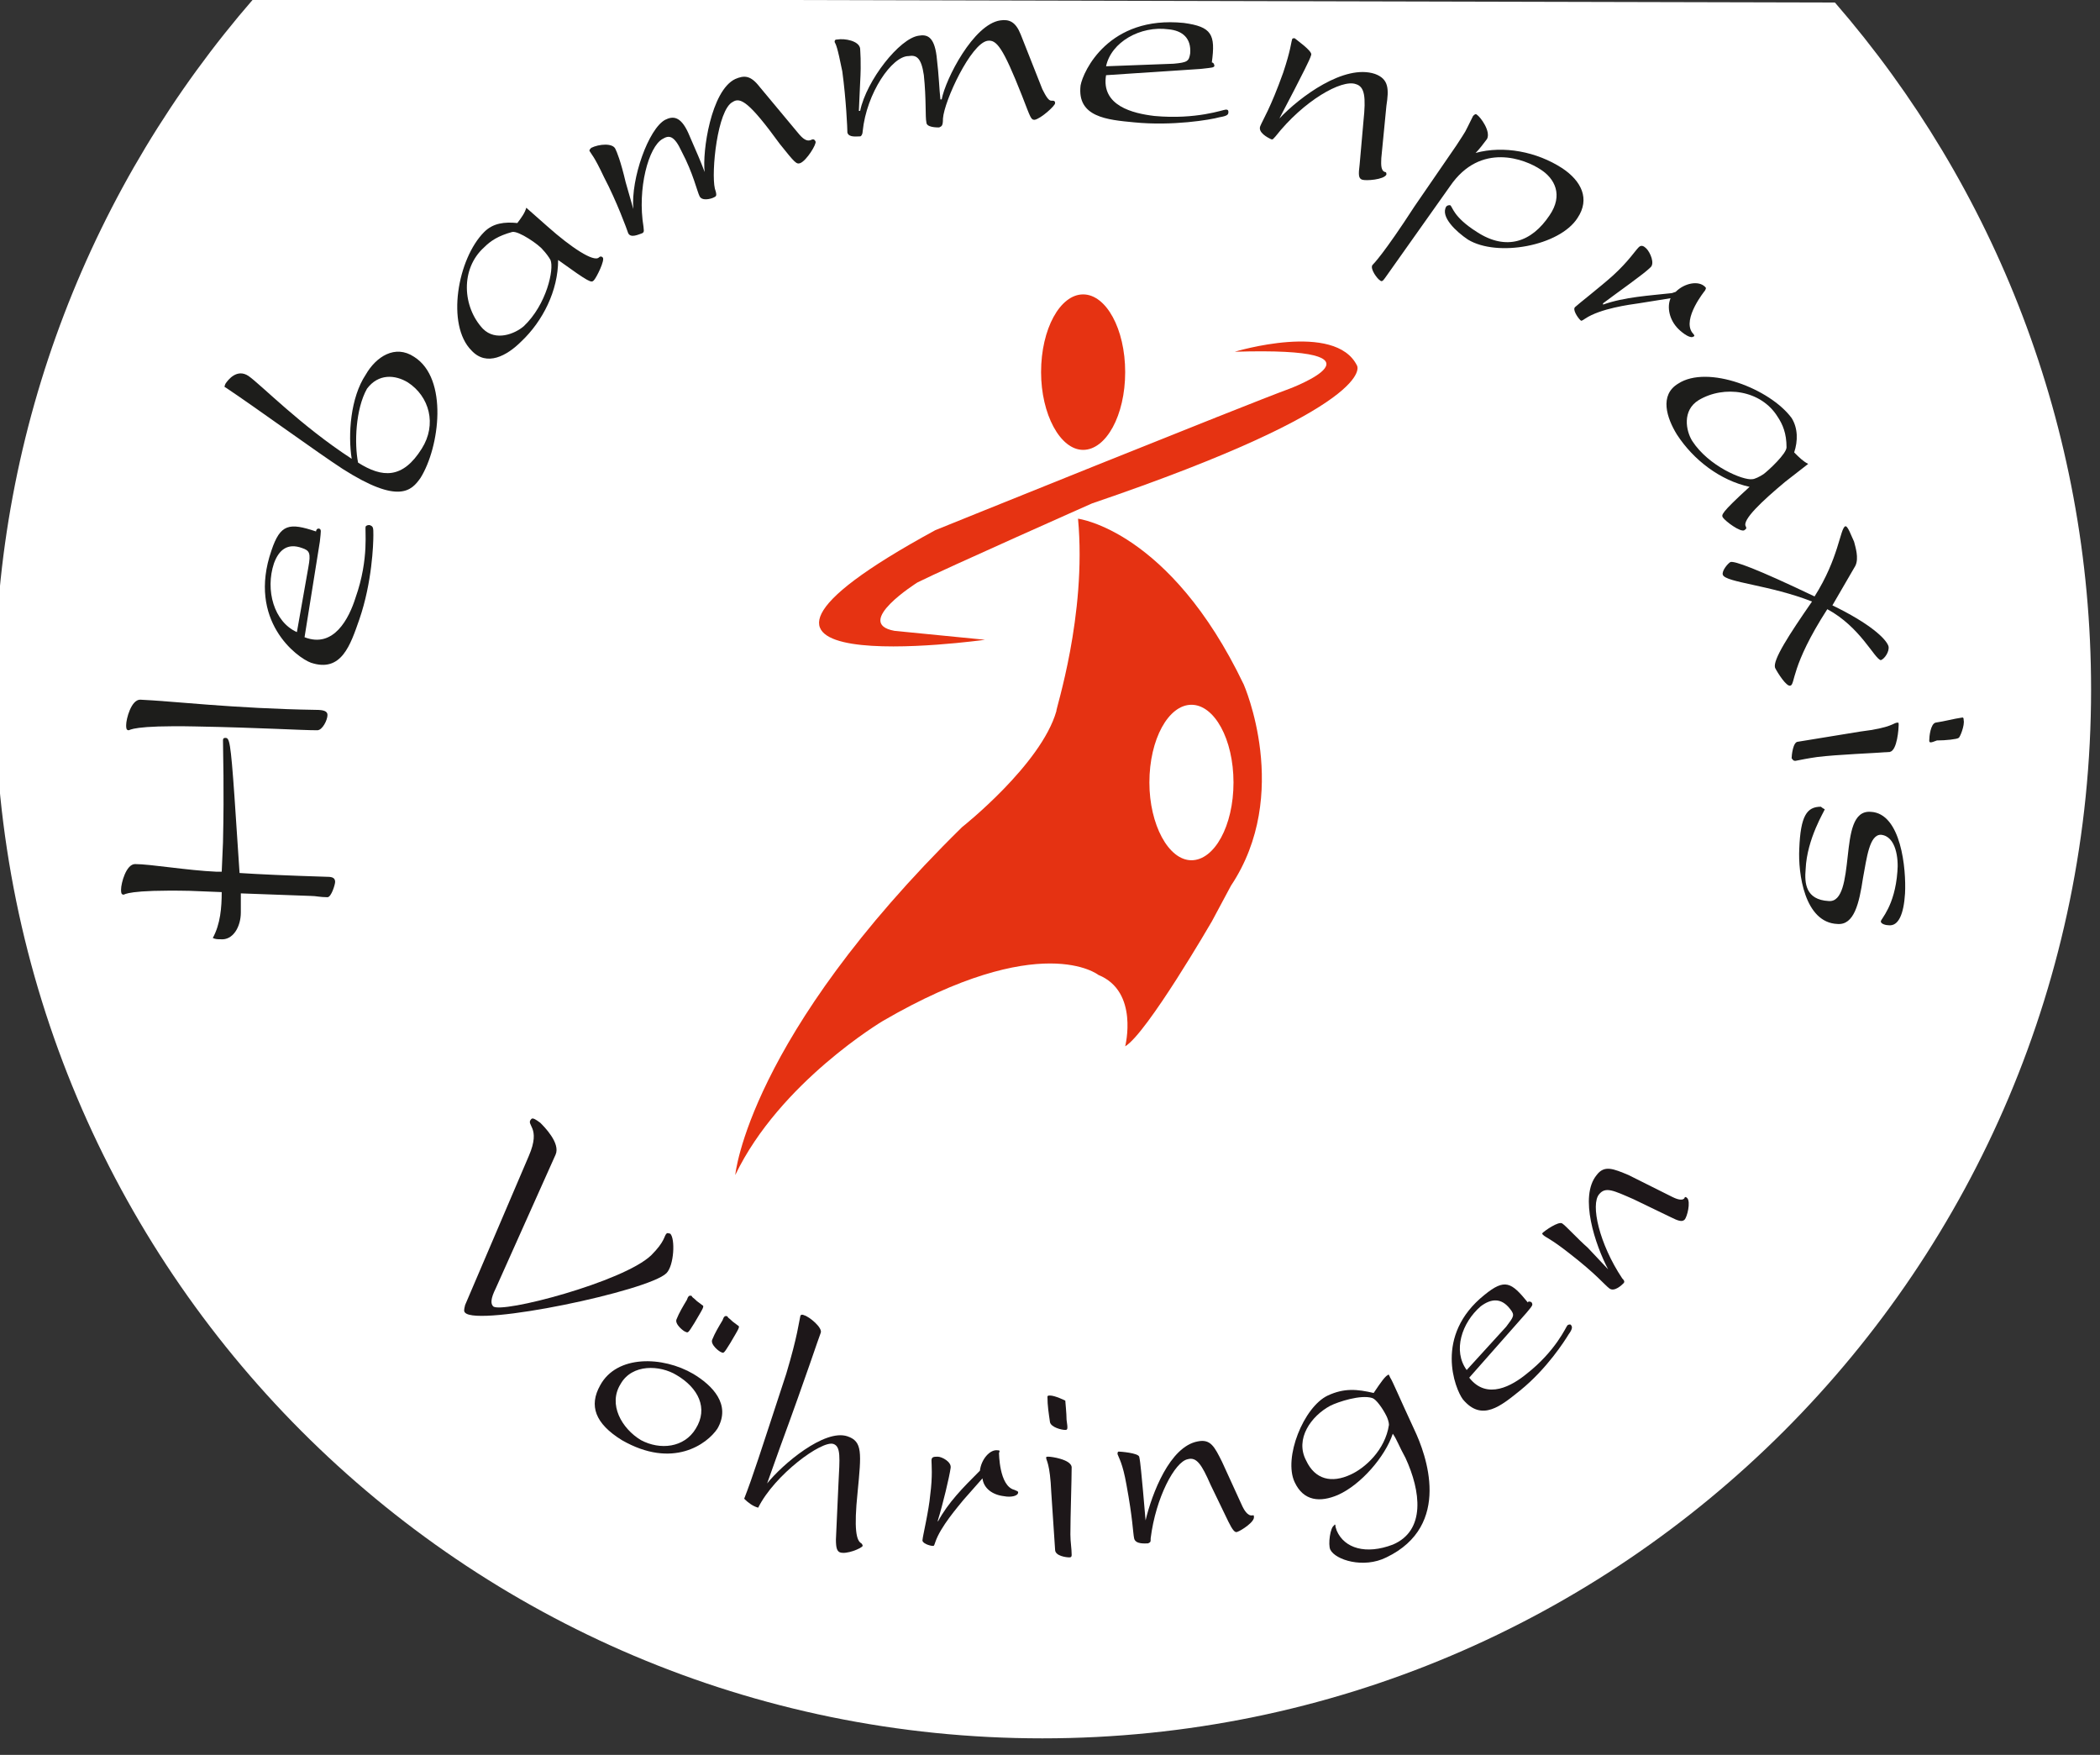 <?xml version="1.0" encoding="utf-8"?>
<!-- Generator: Adobe Illustrator 22.1.0, SVG Export Plug-In . SVG Version: 6.00 Build 0)  -->
<svg version="1.1" xmlns="http://www.w3.org/2000/svg" xmlns:xlink="http://www.w3.org/1999/xlink" x="0px" y="0px"
	 viewBox="0 0 164.8 137.7" style="enable-background:new 0 0 164.8 137.7;" xml:space="preserve">
<rect x="0" y="0" width="164.8" height="137.7" fill="#333333" stroke="none"/>
<style type="text/css">
	.st0{fill:#FFFFFF;}
	.st1{fill:#E63312;}
	.st2{fill:none;stroke:#E53212;}
	.st3{fill:#E53212;}
	.st4{fill:#1D1D1B;stroke:#1D1D1B;stroke-width:0;}
	.st5{fill:#1D1D1B;}
	.st6{fill:#1D1719;}
</style>
<g id="Ebene_2">
	<path class="st0" d="M144,0.2c12.5,14.4,20.1,33.3,20.1,53.9c0,45.4-36.8,82.3-82.3,82.3S-0.4,99.5-0.4,54.1
		c0-20.7,7.7-39.7,20.3-54.2"/>
</g>
<g id="Ebene_1">
	<g>
		<g>
			<path class="st1" d="M85,35.3c1.8,0,3.3-2.7,3.3-6.1c0-3.4-1.5-6.1-3.3-6.1c-1.8,0-3.3,2.7-3.3,6.1C81.7,32.5,83.2,35.3,85,35.3z
				"/>
			<path class="st2" d="M99.1,59.5"/>
			<path class="st3" d="M84.6,40.7c0,0,7.2,0.9,13,13c0,0,3.8,8.6-1,15.8l-1.5,2.8c0,0-5.1,8.8-6.8,9.8c0,0,1.1-4.3-2.1-5.6
				c0,0-4.5-3.6-16.9,3.6c0,0-8.1,4.8-11.6,12.1c0,0,1-10.8,17.8-27.3c0,0,6.2-4.9,7.4-9.1C82.8,55.8,85.3,48.3,84.6,40.7z
				 M93.5,67.5c1.8,0,3.3-2.7,3.3-6.1c0-3.4-1.5-6.1-3.3-6.1c-1.8,0-3.3,2.7-3.3,6.1C90.2,64.7,91.7,67.5,93.5,67.5z"/>
			<path class="st1" d="M77.3,50.2c0,0-26.5,3.7-3.9-8.6c0,0,24.5-9.9,27.8-11.1c0,0,8.8-3.3-4.3-2.9c0,0,7.9-2.4,9.6,1.1
				c0,0,1.8,3.1-20.8,10.8c0,0-11.5,5.1-13.7,6.2c0,0-5.1,3.2-1.8,3.8L77.3,50.2z"/>
		</g>
		<path class="st4" d="M14.9,69.9c-4.9-0.1-5.1,0.3-5.2,0.3c-0.2,0-0.2-0.2-0.2-0.4c0-0.5,0.4-2,1.1-2c1.2,0,4.1,0.5,6.4,0.6l0.4,0
			l0.1-2.3c0.1-4.4,0-6.9,0-8c0-0.2,0.1-0.2,0.2-0.2c0.3,0,0.4,0.3,0.7,4.6l0.4,6c1.5,0.1,3.7,0.2,6.9,0.3c0.4,0,0.6,0.1,0.6,0.4
			c0,0.2-0.3,1.2-0.6,1.2c-0.6,0-0.9-0.1-1.3-0.1l-5.5-0.2c0,0.5,0,1,0,1.5c0,1.1-0.6,2.2-1.6,2.1c-0.2,0-0.4,0-0.6-0.1
			c0.6-1.1,0.7-2.4,0.7-3.6L14.9,69.9z M15.3,57c-4.9-0.1-5.1,0.3-5.2,0.3c-0.2,0-0.2-0.2-0.2-0.4c0-0.5,0.4-2,1.1-2
			c2.4,0.1,7.4,0.7,13.8,0.8c0.6,0,0.9,0.1,0.9,0.4c0,0.4-0.4,1.2-0.8,1.2C23.6,57.3,20.6,57.1,15.3,57z"/>
		<path class="st4" d="M23.3,49.6c-1.8-0.8-2.5-3.3-1.8-5.4c0.4-1.1,1.1-1.6,2.2-1.2c0.6,0.2,0.7,0.4,0.5,1.5L23.3,49.6z M25.1,42.5
			c0.1-0.9,0.1-0.9,0-1c-0.2-0.1-0.3,0.1-0.3,0.2c-2.1-0.7-2.8-0.6-3.5,1.5c-1.9,5.5,2,8.4,3.1,8.8c2.4,0.8,3.1-1.4,3.8-3.4
			c1-2.9,1.1-5.9,1.1-6.6c0-0.6,0-0.7-0.3-0.8c-0.1,0-0.2,0-0.3,0.1c-0.1,0.2,0.3,2.5-0.8,5.6c-0.5,1.6-1.7,4-4,3.1L25.1,42.5z"/>
		<path class="st4" d="M32,30c1.7,1.1,2.3,3.3,1.1,5.2c-1.5,2.4-3.1,2.3-5,1.1c-0.3-1.5-0.2-4.2,0.7-5.8C29.7,29.3,31,29.4,32,30z
			 M32.5,28C31,27,29.5,28,28.7,29.4c-1.2,1.8-1.4,4.7-1.1,6.6l0,0c-4-2.6-7.1-5.8-8.1-6.5c-0.9-0.6-1.6,0.3-1.8,0.6
			c-0.1,0.2-0.1,0.3,0,0.3c2.4,1.6,7.2,5.1,9.2,6.4c4.4,2.8,5.4,1.7,6.1,0.7C34.5,35.1,35.2,29.7,32.5,28z"/>
		<path class="st5" d="M42.6,19.6c0.2,0.2,0.5,0.6,0.6,0.8c0.3,0.7-0.3,3.5-2.1,5.2c-0.7,0.6-2.2,1.2-3.2,0.2
			c-1.6-1.7-1.8-4.7,0.1-6.4c0.5-0.5,1.1-0.9,2.2-1.2C40.7,18.1,42.3,19.2,42.6,19.6z M37,27.5c1.2,1.3,2.8,0.4,3.9-0.7
			c1.7-1.6,2.9-4,2.9-6.4c2.5,1.8,2.6,1.8,2.8,1.6c0.2-0.2,0.9-1.6,0.7-1.8c-0.1-0.1-0.2-0.1-0.3,0c-0.4,0.4-2.2-0.8-4-2.4l-1.7-1.5
			c-0.1,0.4-0.4,0.8-0.7,1.2c-1-0.1-1.9,0-2.6,0.7C35.9,20.3,35,25.5,37,27.5z"/>
		<path class="st5" d="M46.3,11.9c-0.1-0.1,0-0.2,0.1-0.3c0.6-0.3,1.7-0.4,1.9,0.1c0.1,0.2,0.4,0.9,0.8,2.6l0.6,2.1l0,0
			c-0.2-2.4,1.2-6.3,2.5-7c0.6-0.3,1.2-0.3,1.8,1c0.7,1.6,1,2.3,1.3,3.1l0,0c-0.2-1.6,0.5-6.4,2.4-7.3c0.7-0.3,1.2-0.3,1.9,0.6
			l3,3.6c0.4,0.5,0.7,0.7,1,0.6c0.2-0.1,0.3-0.1,0.4,0.1c0.1,0.2-0.7,1.5-1.2,1.7c-0.3,0.1-0.4,0-1.6-1.5C58.8,8,58.1,7.6,57.5,8
			c-1.2,0.6-1.7,5.5-1.4,6.8c0.2,0.6,0.1,0.6-0.1,0.7c-0.2,0.1-0.9,0.3-1.1-0.1c-0.2-0.4-0.5-1.8-1.4-3.5c-0.6-1.3-1-1.3-1.5-1
			c-1.1,0.6-2,3.9-1.5,6.9c0,0.2,0.1,0.4-0.1,0.5c-0.3,0.1-0.9,0.4-1.1,0c-0.1-0.3-0.9-2.5-1.9-4.4C46.6,12.2,46.4,12.1,46.3,11.9z"
			/>
		<path class="st5" d="M65.5,3.3c0-0.1,0-0.2,0.2-0.2c0.6-0.1,1.7,0.1,1.8,0.7c0,0.2,0.1,1,0,2.7l-0.1,2.2l0.1,0
			C68,6.3,70.6,3,72.1,2.8c0.6-0.1,1.2,0,1.4,1.6c0.2,1.7,0.2,2.5,0.3,3.4l0.1,0c0.3-1.6,2.5-5.9,4.6-6.2c0.7-0.1,1.2,0.1,1.6,1.1
			l1.7,4.3c0.3,0.6,0.5,0.9,0.7,0.9c0.2,0,0.3,0,0.3,0.2c0,0.2-1.1,1.2-1.6,1.3c-0.3,0-0.3-0.1-1-1.9c-1.5-3.8-2-4.4-2.7-4.3
			c-1.3,0.2-3.4,4.7-3.5,6.1c0,0.6-0.1,0.6-0.3,0.7c-0.2,0-1,0-1-0.4c-0.1-0.4,0-1.8-0.2-3.7c-0.2-1.4-0.6-1.6-1.2-1.5
			C70,4.4,68,7.3,67.7,10.3c0,0.2-0.1,0.4-0.2,0.4c-0.3,0-0.9,0.1-1-0.3c0-0.3-0.1-2.6-0.4-4.8C65.7,3.6,65.6,3.5,65.5,3.3z"/>
		<path class="st5" d="M86.8,5.2c0.4-1.9,2.7-3.2,4.9-2.9c1.1,0.1,1.8,0.7,1.7,1.9c-0.1,0.6-0.2,0.7-1.3,0.8L86.8,5.2z M94.3,5.4
			c0.9-0.1,0.9-0.1,1-0.2c0-0.2-0.1-0.3-0.2-0.3c0.3-2.2,0-2.8-2.2-3.1C87,1.2,85,5.6,84.8,6.7c-0.3,2.5,2.1,2.7,4.2,2.9
			c3,0.3,6-0.2,6.7-0.4c0.6-0.1,0.7-0.2,0.7-0.4c0-0.1,0-0.2-0.2-0.2c-0.2,0-2.3,0.8-5.6,0.5c-1.7-0.2-4.2-0.8-3.8-3.2L94.3,5.4z"/>
		<path class="st5" d="M107,9.5c0.2-1.9,0.1-2.7-0.6-2.9c-1.1-0.4-4.1,1.3-6.3,4.1c-0.2,0.2-0.2,0.3-0.4,0.2c-0.2-0.1-1-0.5-0.8-1
			c0.2-0.5,0.8-1.4,1.8-4.2c0.6-1.8,0.6-2.3,0.7-2.6c0-0.1,0.1-0.1,0.2-0.1c0.1,0.1,1.4,1,1.3,1.3c-0.1,0.4-0.8,1.7-1.3,2.7
			l-1.2,2.3l0,0c1.6-1.7,5.1-4.3,7.5-3.5c1.1,0.4,1.1,1.2,0.9,2.5l-0.4,4.1c0,0.3-0.1,1,0.3,1.1c0.1,0,0.1,0.1,0.1,0.2
			c-0.2,0.4-1.6,0.5-1.9,0.4c-0.3-0.1-0.3-0.4-0.2-1.2L107,9.5z"/>
		<path class="st4" d="M114.3,11.4c0.9-1.4,0.5-0.7,1.3-2.3c0.1-0.1,0.2-0.2,0.3-0.1c0.3,0.2,1.1,1.3,0.8,1.9
			c-0.3,0.4-0.6,0.8-0.9,1.1l0,0c2.2-0.6,4.8-0.1,6.8,1.2c1.5,1,2.2,2.4,1.2,3.9c-1.4,2.2-6.3,3.1-8.6,1.7c-0.9-0.6-2.2-1.8-1.7-2.6
			c0.1-0.1,0.2-0.1,0.3-0.1c0.2,0.1,0.2,0.9,2.1,2.1c2.3,1.5,4.3,0.8,5.7-1.3c1.1-1.6,0.4-2.9-0.7-3.6c-1.2-0.8-4.7-2.2-7.1,1.3
			l-5.1,7.2c-0.2,0.3-0.3,0.3-0.4,0.2c-0.2-0.1-0.8-0.9-0.6-1.2c0.1-0.1,0.9-0.9,3.3-4.6L114.3,11.4z"/>
		<path class="st5" d="M131.5,22.9c0.7-0.7,1.8-0.9,2.3-0.4c0.1,0.1,0.1,0.1,0,0.3c0,0-1.8,2.2-1,3.3c0.2,0.2,0.2,0.3,0.1,0.3
			c-0.2,0.2-0.8-0.2-1.2-0.6c-0.7-0.7-0.9-1.7-0.6-2.4l-2.5,0.4c-0.7,0.1-3,0.4-4.2,1.2c-0.3,0.2-0.3,0.2-0.4,0.1
			c-0.2-0.2-0.6-0.8-0.4-1c0.2-0.2,2-1.6,3-2.5c1.2-1.1,1.7-1.9,2-2.2c0.2-0.2,0.4-0.1,0.6,0.1c0.3,0.3,0.7,1.2,0.3,1.5
			c-0.5,0.5-2.5,1.9-3.7,2.8l0,0.1c1.7-0.6,3.6-0.7,5.4-0.9L131.5,22.9z"/>
		<path class="st5" d="M138.4,37.2c-0.3,0.2-0.7,0.4-0.9,0.4c-0.7,0.1-3.4-1-4.7-3c-0.5-0.8-0.8-2.4,0.5-3.2c2-1.2,4.9-0.8,6.2,1.3
			c0.4,0.6,0.7,1.3,0.7,2.4C140.2,35.6,138.8,36.9,138.4,37.2z M131.7,30.1c-1.5,0.9-0.9,2.7-0.1,4c1.3,2,3.4,3.6,5.7,4.1
			c-2.3,2.1-2.2,2.2-2.1,2.4c0.2,0.3,1.4,1.2,1.7,1c0.1-0.1,0.2-0.1,0.1-0.3c-0.3-0.5,1.3-2,3.1-3.5l1.8-1.4
			c-0.4-0.2-0.7-0.5-1.1-0.9c0.3-0.9,0.3-1.9-0.2-2.7C138.9,30.5,134,28.6,131.7,30.1z"/>
		<path class="st5" d="M143.4,47.8c-2.9,4.5-2.5,5.9-2.9,6c-0.3,0.1-1-1-1.2-1.4c-0.2-0.6,1.1-2.6,2.9-5.2c-3.3-1.3-6.8-1.5-7-2.1
			c-0.1-0.3,0.4-0.9,0.6-1c0.3-0.1,2,0.5,6.6,2.7c1.9-3,2-5.3,2.4-5.5c0.2-0.1,0.5,0.8,0.7,1.2c0.1,0.4,0.4,1.3,0.1,1.9l-1.8,3.1
			c2.9,1.4,4.2,2.6,4.4,3.2c0.1,0.4-0.3,1-0.6,1.1C147.1,51.7,146,49.2,143.4,47.8z"/>
		<path class="st5" d="M146,57.4c2.5-0.3,2.6-0.7,2.9-0.7c0.1,0,0.1,0,0.1,0.2c0,0.2-0.1,2-0.7,2.1c-1.2,0.1-4.1,0.2-5.7,0.4
			c-0.7,0.1-1.2,0.2-1.7,0.3c-0.2,0-0.2-0.1-0.3-0.2c0-0.2,0.1-1.3,0.5-1.3L146,57.4z M151.4,58.1c0-0.3,0.1-1.3,0.5-1.4
			c0.7-0.1,1.4-0.3,2.1-0.4c0.1,0,0.1,0.1,0.1,0.2c0.1,0.4-0.3,1.4-0.4,1.4c-0.1,0.1-1,0.2-1.7,0.2
			C151.5,58.3,151.4,58.3,151.4,58.1z"/>
		<path class="st5" d="M143.2,63.5c0,0.1-1.4,2.3-1.5,4.7c-0.1,1.1,0,2.4,1.8,2.5c1.1,0.1,1.3-1.7,1.5-3.5c0.2-1.8,0.4-3.6,1.8-3.5
			c2.4,0.1,2.8,4.5,2.7,6.4c-0.1,1.6-0.5,2.6-1.3,2.5c-0.2,0-0.6-0.1-0.6-0.3c0-0.2,1.1-1.2,1.3-3.9c0.1-1-0.1-2.8-1.3-2.9
			c-0.9,0-1.1,1.8-1.4,3.4c-0.3,2-0.7,3.7-2,3.6c-2.6-0.1-3.1-4-3-5.9c0.1-2.6,0.6-3.3,1.7-3.3C143,63.4,143.2,63.5,143.2,63.5z"/>
		<path class="st6" d="M41.5,90.7c1-2.3-0.3-2.4,0.2-2.9c0.1-0.1,0.3,0,0.7,0.3c0.3,0.3,1.6,1.6,1.2,2.5l-4.7,10.5
			c-0.4,0.8-0.4,1.2-0.2,1.4c0.6,0.6,10.2-1.9,12.4-4c1.1-1.1,1-1.5,1.2-1.7c0.1-0.1,0.2,0,0.3,0c0.4,0.4,0.3,2.5-0.3,3.1
			c-1.4,1.4-14.8,4.2-15.8,3.1c-0.1-0.1-0.1-0.2,0-0.6L41.5,90.7z"/>
		<path class="st6" d="M48.7,108.6c0.9-1.6,3.1-1.5,4.4-0.7c1.7,1,2.5,2.6,1.5,4.2c-0.9,1.5-2.8,1.7-4.3,0.9
			C48.8,112.1,47.7,110.2,48.7,108.6z M54.7,102.1c-0.3-0.3-0.4-0.3-0.4-0.4c-0.2-0.1-0.3,0-0.4,0.3c-0.3,0.5-0.6,1-0.8,1.5
			c-0.2,0.4,0.6,1,0.7,1c0.2,0.1,0.2,0.1,0.7-0.7c0.7-1.2,0.8-1.3,0.6-1.4L54.7,102.1z M57.5,103.7c-0.3-0.3-0.4-0.3-0.4-0.4
			c-0.2-0.1-0.3,0-0.4,0.3c-0.3,0.5-0.6,1-0.8,1.5c-0.2,0.4,0.6,1,0.7,1c0.2,0.1,0.2,0.1,0.7-0.7c0.7-1.2,0.8-1.3,0.6-1.4
			L57.5,103.7z M56.3,112.1c1.1-1.9-0.4-3.4-1.9-4.3c-2.4-1.4-6-1.5-7.3,0.9c-0.9,1.6-0.4,3,1.7,4.3
			C52.8,115.3,55.5,113.3,56.3,112.1z"/>
		<path class="st6" d="M60.2,116.4L60.2,116.4c1.2-1.5,4.5-4.3,6.3-3.7c1.2,0.4,1.1,1.3,0.8,4.4c-0.3,2.9-0.1,3.8,0.3,4
			c0.1,0.1,0.1,0.2,0.1,0.2c-0.1,0.2-1.3,0.7-1.8,0.5c-0.2-0.1-0.3-0.3-0.3-1l0.2-4.4c0.1-2,0.2-2.9-0.4-3.1c-0.9-0.3-4.6,2.4-5.9,5
			c-0.4-0.1-0.8-0.4-1.1-0.7c0.7-1.8,1.2-3.4,3.3-9.8c0.9-3,1-4.1,1.1-4.5c0-0.1,0.1-0.2,0.3-0.1c0.4,0.1,1.5,1,1.3,1.4
			c-0.2,0.5-1,3-3.2,9L60.2,116.4z"/>
		<path class="st6" d="M76.9,115.4c0.1-0.9,0.8-1.7,1.4-1.6c0.1,0,0.2,0,0.1,0.2c0,0,0,2.6,1.2,2.9c0.2,0.1,0.3,0.1,0.3,0.2
			c0,0.3-0.6,0.4-1.1,0.3c-0.9-0.1-1.6-0.6-1.7-1.4l-1.5,1.7c-0.4,0.5-1.8,2.1-2.2,3.3c-0.1,0.3-0.1,0.3-0.2,0.3
			c-0.2,0-0.9-0.2-0.8-0.5c0-0.2,0.5-2.3,0.6-3.5c0.2-1.5,0.1-2.4,0.1-2.7c0-0.3,0.2-0.3,0.5-0.3c0.3,0,1.1,0.4,1,0.9
			c-0.1,0.7-0.6,2.8-1,4.1l0,0.1c0.8-1.5,2-2.7,3.2-3.9L76.9,115.4z"/>
		<path class="st6" d="M82.5,117.1c-0.1-2.3-0.4-2.5-0.4-2.7c0-0.1,0-0.1,0.2-0.1c0.2,0,1.7,0.2,1.8,0.8c0,1.1-0.1,3.8-0.1,5.3
			c0,0.6,0.1,1.1,0.1,1.6c0,0.2-0.1,0.2-0.2,0.2c-0.2,0-1.1-0.1-1.1-0.6L82.5,117.1z M83.6,112.2c-0.3,0-1.1-0.2-1.2-0.6
			c-0.1-0.7-0.2-1.3-0.2-2c0-0.1,0.1-0.1,0.2-0.1c0.4,0,1.2,0.4,1.2,0.4c0,0.1,0.1,1,0.1,1.5C83.8,112.1,83.8,112.2,83.6,112.2z"/>
		<path class="st6" d="M95,116.5c-0.7-1.6-1.1-2.2-1.8-2c-1,0.2-2.5,3-2.9,6.2c0,0.3,0,0.3-0.2,0.4c-0.2,0-1,0.1-1.1-0.4
			c-0.1-0.5-0.1-1.5-0.6-4.2c-0.3-1.7-0.6-2.1-0.7-2.4c0-0.1,0-0.2,0.1-0.2c0.1,0,1.5,0.1,1.6,0.4c0.1,0.4,0.2,1.7,0.3,2.7l0.2,2.3
			l0,0c0.5-2.1,1.9-5.8,4.1-6.2c1-0.2,1.3,0.4,1.9,1.6l1.6,3.5c0.1,0.2,0.4,0.8,0.8,0.7c0.1,0,0.1,0,0.1,0.1c0.1,0.4-1,1.1-1.3,1.2
			c-0.2,0.1-0.4-0.2-0.7-0.8L95,116.5z"/>
		<path class="st6" d="M104.4,110.3c0.6-0.3,2.4-0.9,3.3-0.6c0.3,0.1,0.8,0.8,1.1,1.4c0.1,0.2,0.2,0.5,0.2,0.7c-0.3,2-1.9,3.4-3,3.9
			c-1.5,0.7-2.8,0.4-3.5-1.1C101.6,112.9,102.9,111.1,104.4,110.3z M101.6,116.3c0.7,1.5,2,1.6,3.4,1c1.8-0.8,3.7-3,4.3-4.8
			c0.3,0.4,0.5,1,1,1.9c1.2,2.6,1.6,5.7-1,6.8c-2.1,0.8-3.8,0.3-4.4-1.1c-0.1-0.3-0.1-0.3-0.1-0.4c0-0.1-0.1-0.1-0.1,0
			c-0.3,0.1-0.5,1.5-0.3,1.9c0.4,0.8,2.6,1.5,4.4,0.6c5.2-2.5,3.1-8.1,2.2-10c-1.3-2.8-1.7-3.8-1.9-4.1c-0.1-0.2-0.1-0.3-0.2-0.2
			c-0.2,0.1-0.5,0.5-1.1,1.4c-1.3-0.3-2.3-0.4-3.6,0.2C102.3,110.4,100.7,114.4,101.6,116.3z"/>
		<path class="st6" d="M115.1,107.5c-1.1-1.5-0.4-3.7,1.1-5c0.8-0.6,1.6-0.7,2.3,0.2c0.4,0.5,0.3,0.6-0.3,1.4L115.1,107.5z
			 M119.8,103c0.5-0.6,0.5-0.6,0.4-0.8c-0.1-0.1-0.3-0.1-0.3,0c-1.3-1.6-1.8-1.9-3.4-0.6c-4,3.2-2.3,7.4-1.7,8.2
			c1.5,1.8,3,0.5,4.5-0.7c2.1-1.7,3.5-3.9,3.8-4.4c0.3-0.4,0.3-0.6,0.2-0.7c0-0.1-0.2-0.1-0.3,0c-0.1,0.1-0.9,2-3.2,3.8
			c-1.1,0.9-3.1,2.1-4.5,0.3L119.8,103z"/>
		<path class="st6" d="M128.2,94.1c-1.6-0.7-2.2-1-2.7-0.4c-0.7,0.8,0,3.9,1.8,6.6c0.2,0.2,0.2,0.3,0.1,0.4
			c-0.1,0.1-0.7,0.7-1.1,0.4c-0.4-0.3-1-1.1-3.2-2.8c-1.4-1.1-1.8-1.2-2-1.4c-0.1-0.1-0.1-0.1,0-0.2c0.1-0.1,1.2-0.9,1.5-0.7
			c0.3,0.2,1.2,1.2,2,1.9l1.6,1.7l0,0c-1-1.9-2.3-5.7-0.9-7.4c0.6-0.8,1.3-0.5,2.5,0l3.4,1.7c0.2,0.1,0.8,0.4,1,0.1
			c0-0.1,0.1-0.1,0.2,0c0.3,0.3,0,1.5-0.2,1.7c-0.2,0.2-0.5,0.1-1.1-0.2L128.2,94.1z"/>
	</g>
</g>
</svg>
